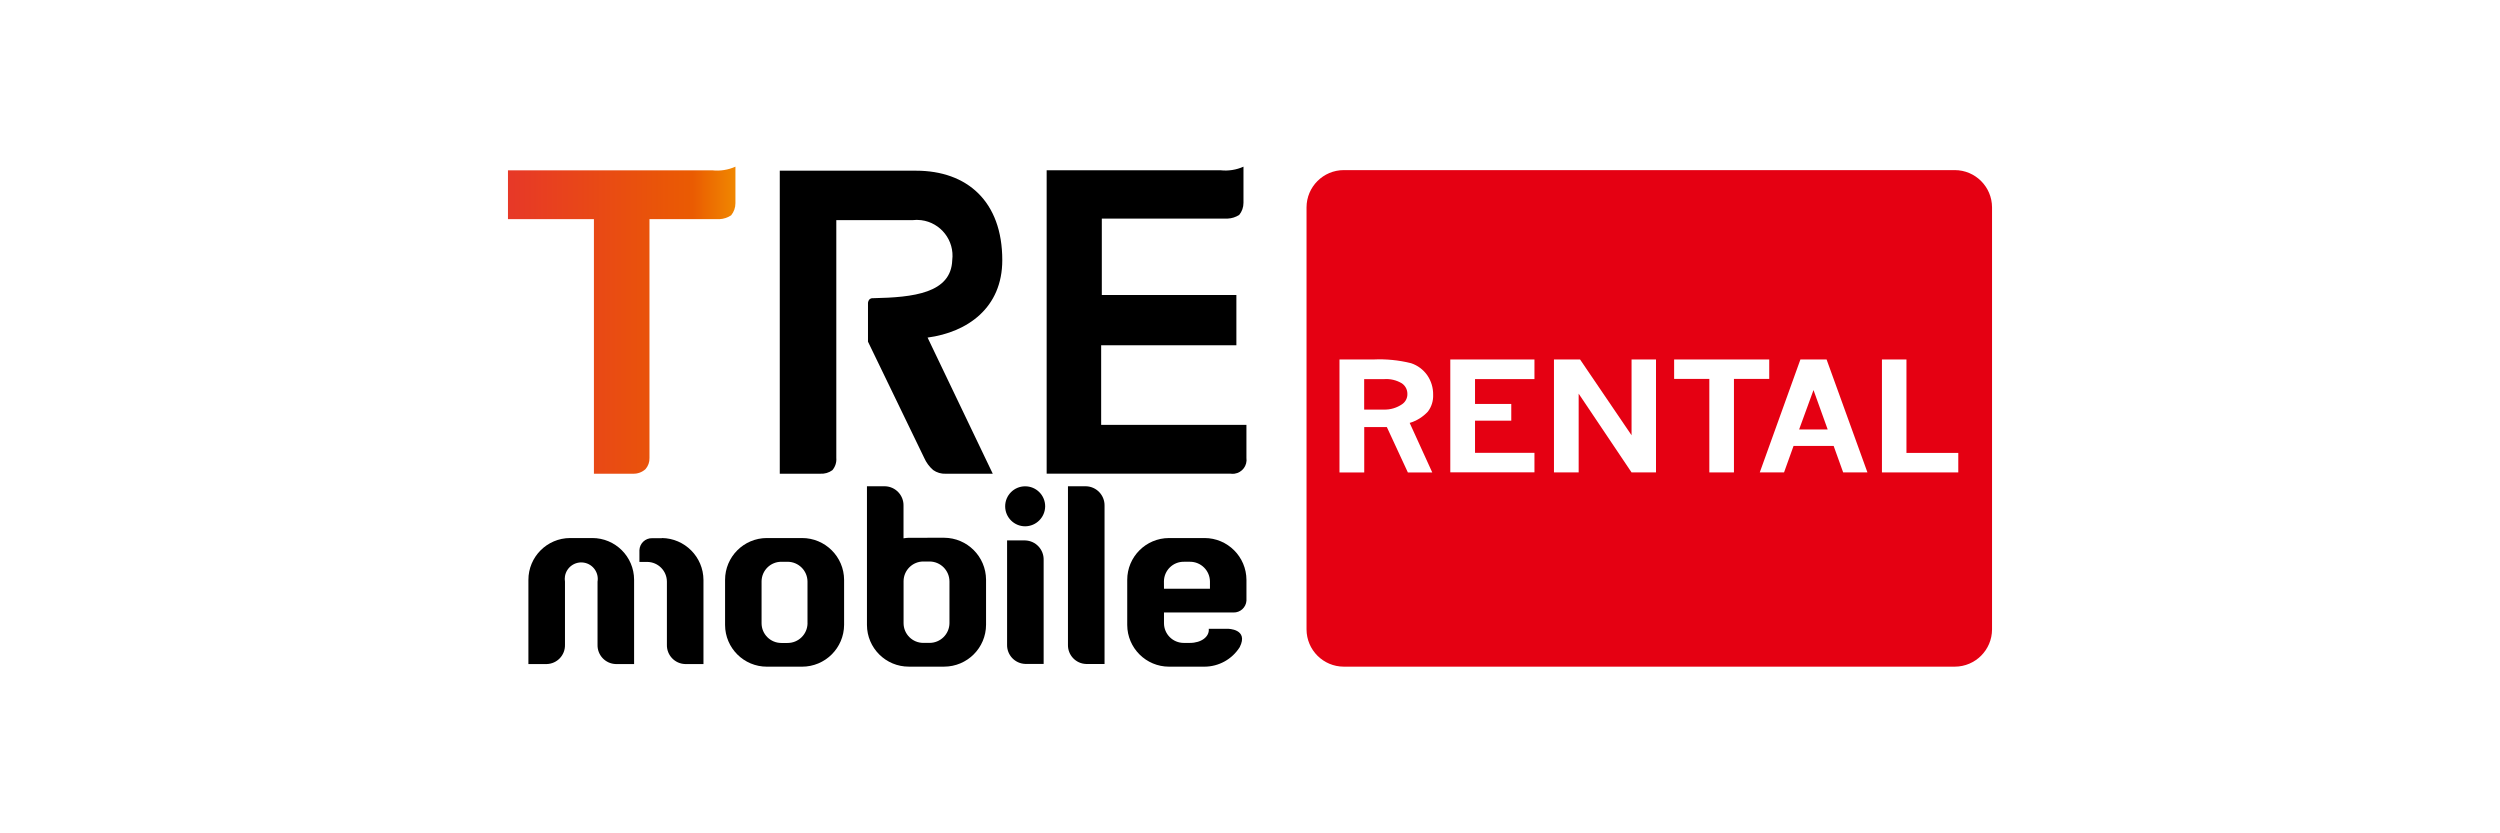<?xml version="1.0" encoding="UTF-8"?>
<svg id="_レイヤー_1" data-name="レイヤー_1" xmlns="http://www.w3.org/2000/svg" width="210" height="70" xmlns:xlink="http://www.w3.org/1999/xlink" version="1.1" viewBox="0 0 210 70">
  <!-- Generator: Adobe Illustrator 29.0.0, SVG Export Plug-In . SVG Version: 2.1.0 Build 186)  -->
  <defs>
    <style>
      .st0 {
        fill: #fff;
      }

      .st1 {
        fill: #e50012;
      }

      .st2 {
        fill: url(#_名称未設定グラデーション);
      }
    </style>
    <linearGradient id="_名称未設定グラデーション" data-name="名称未設定グラデーション" x1="-942.796" y1="328.932" x2="-941.236" y2="328.932" gradientTransform="translate(11590.028 5465.561) scale(12.248 -16.534)" gradientUnits="userSpaceOnUse">
      <stop offset="0" stop-color="#e73828"/>
      <stop offset=".814" stop-color="#ea5b02"/>
      <stop offset="1" stop-color="#f08600"/>
    </linearGradient>
  </defs>
  <rect class="st0" width="210" height="70"/>
  <g>
    <path class="st2" d="M59.83,14.306h-17.161v4.104h7.22v21.383h3.298c.382.01.752-.128,1.034-.385.226-.259.347-.593.335-.936v-20.062h5.88c.35-.017.688-.128.98-.323.235-.289.362-.649.36-1.021v-3.066c-.609.274-1.281.381-1.946.306Z"/>
    <path d="M68.911,39.792h-3.41V14.338h11.446c4.279,0,7.245,2.565,7.245,7.515,0,4.002-2.916,6.053-6.275,6.504l5.476,11.437h-3.946c-.379.017-.754-.092-1.063-.312-.323-.28-.579-.629-.752-1.021l-4.721-9.76v-3.276c.013-.089.045-.174.097-.248.086-.097.214-.145.343-.129,3.363-.068,6.543-.415,6.638-3.195.206-1.648-.963-3.153-2.613-3.36-.242-.029-.487-.032-.729-.001h-6.397v19.969c.033.376-.087.751-.334,1.037-.29.212-.646.316-1.006.294Z"/>
    <path d="M102.527,14.302c.657.073,1.323-.031,1.925-.302v3.038c.001.369-.123.726-.356,1.011-.29.19-.626.298-.972.312h-10.572v6.418h11.304v4.223h-11.359v6.685h12.203v2.774c.092.643-.354,1.237-.995,1.329-.119.017-.24.016-.359-.003h-15.427V14.303h14.609Z"/>
    <g>
      <path d="M49.744,45.195c1.939-.004,3.514,1.561,3.52,3.501v7.084h-1.546c-.864-.028-1.545-.749-1.525-1.613v-5.305c.128-.755-.381-1.471-1.136-1.599-.755-.128-1.471.381-1.599,1.136-.026.153-.026.311,0,.463v5.305c.022.866-.658,1.587-1.525,1.613h-1.547v-7.065c-.004-1.939,1.565-3.514,3.504-3.52h.016s1.838,0,1.838,0ZM55.594,45.195c1.931.022,3.488,1.589,3.497,3.52v7.065h-1.546c-.864-.028-1.545-.749-1.525-1.613v-5.305c-.003-.906-.73-1.644-1.637-1.66h-.672v-.986c.023-.574.502-1.024,1.076-1.008h.809l-.002-.014Z"/>
      <path d="M67.362,45.195c1.949-.006,3.535,1.568,3.542,3.516v3.77c-.006,1.95-1.591,3.526-3.542,3.52h-2.936c-1.939.004-3.514-1.561-3.52-3.501v-3.785c-.004-1.939,1.565-3.514,3.504-3.52h.016s2.936,0,2.936,0ZM67.83,52.345v-3.496c-.007-.922-.76-1.663-1.682-1.66h-.494c-.918-.013-1.67.72-1.682,1.638v3.522c0,.918.742,1.66,1.66,1.66h.516c.924.006,1.677-.736,1.685-1.66l-.003-.003Z"/>
      <path d="M79.308,45.171c1.939.011,3.509,1.58,3.52,3.52v3.787c-.003,1.942-1.577,3.516-3.52,3.52h-2.964c-1.939.004-3.514-1.561-3.52-3.501v-11.65h1.525c.877.028,1.567.76,1.546,1.637v2.735c.148-.026.298-.041.447-.045l2.966-.003ZM79.755,52.348v-3.5c.001-.927-.749-1.68-1.676-1.682h-.499c-.919-.009-1.671.73-1.68,1.648v3.529c0,.918.742,1.66,1.66,1.66h.514c.922.004,1.674-.738,1.682-1.66l-.002.004Z"/>
      <path d="M86.12,44.21c-.928.003-1.683-.745-1.686-1.674s.745-1.683,1.674-1.686,1.683.745,1.686,1.674v.004c-.006.923-.75,1.671-1.674,1.682ZM86.12,45.396c.877.028,1.567.76,1.546,1.637v8.736h-1.546c-.864-.028-1.545-.749-1.525-1.613v-8.76h1.525Z"/>
      <path d="M91.231,40.847c.878.026,1.571.758,1.551,1.637v13.29h-1.548c-.866-.026-1.546-.748-1.525-1.613v-13.314h1.521Z"/>
      <path d="M101.182,45.195c1.942.003,3.516,1.577,3.52,3.52v1.747c-.042.568-.523,1.003-1.092.987h-5.835v.899c.001.918.745,1.658,1.663,1.657h.507c.986,0,1.66-.539,1.591-1.188h1.591s1.792,0,1.008,1.546c-.643,1.017-1.761,1.635-2.964,1.637h-2.964c-1.939.004-3.514-1.565-3.52-3.504v-3.78c-.004-1.939,1.564-3.514,3.504-3.52h2.991ZM97.775,49.454h3.861v-.606c-.007-.922-.758-1.663-1.68-1.66h-.504c-.918-.013-1.669.72-1.682,1.638v.022l.005.606Z"/>
    </g>
    <path class="st1" d="M167.331,52.871c-.004,1.725-1.403,3.124-3.128,3.128h-51.326c-1.725-.004-3.124-1.403-3.128-3.128V17.417c.004-1.725,1.403-3.124,3.128-3.128h51.326c1.725.004,3.124,1.403,3.128,3.128v35.454Z"/>
    <g>
      <path class="st0" d="M112.511,30.196h2.844c1.067-.051,2.136.054,3.173.312.555.184,1.034.542,1.368,1.022.328.482.499,1.053.488,1.637.02.505-.134,1.002-.44,1.404-.415.45-.944.78-1.531.953l1.897,4.162h-2.049l-1.767-3.815h-1.898v3.815h-2.079v-9.49s-.007,0-.007,0ZM114.59,31.852v2.554h1.66c.553.014,1.097-.15,1.549-.468.276-.198.436-.523.421-.863,0-.353-.176-.68-.468-.877-.453-.27-.977-.393-1.503-.351h-1.66v.005h.001Z"/>
      <path class="st0" d="M121.825,30.196h7.069v1.648h-4.992v2.088h3.045v1.404h-3.045v2.702h4.992v1.638h-7.069v-9.48Z"/>
      <path class="st0" d="M130.534,30.196h2.192l4.325,6.366v-6.366h2.053v9.487h-2.053l-4.443-6.616v6.616h-2.074s-.001-9.487-.001-9.487Z"/>
      <path class="st0" d="M140.622,30.196h7.993v1.632h-2.964v7.855h-2.067v-7.855h-2.957v-1.632h-.004Z"/>
      <path class="st0" d="M151.233,30.196h2.2l3.432,9.487h-2.039l-.8-2.226h-3.368l-.799,2.226h-2.039l3.414-9.487ZM152.335,32.762l-1.208,3.312h2.398l-1.191-3.312Z"/>
      <path class="st0" d="M158.083,30.196h2.059v7.849h4.354v1.638h-6.413v-9.487h0Z"/>
    </g>
  </g>
</svg>